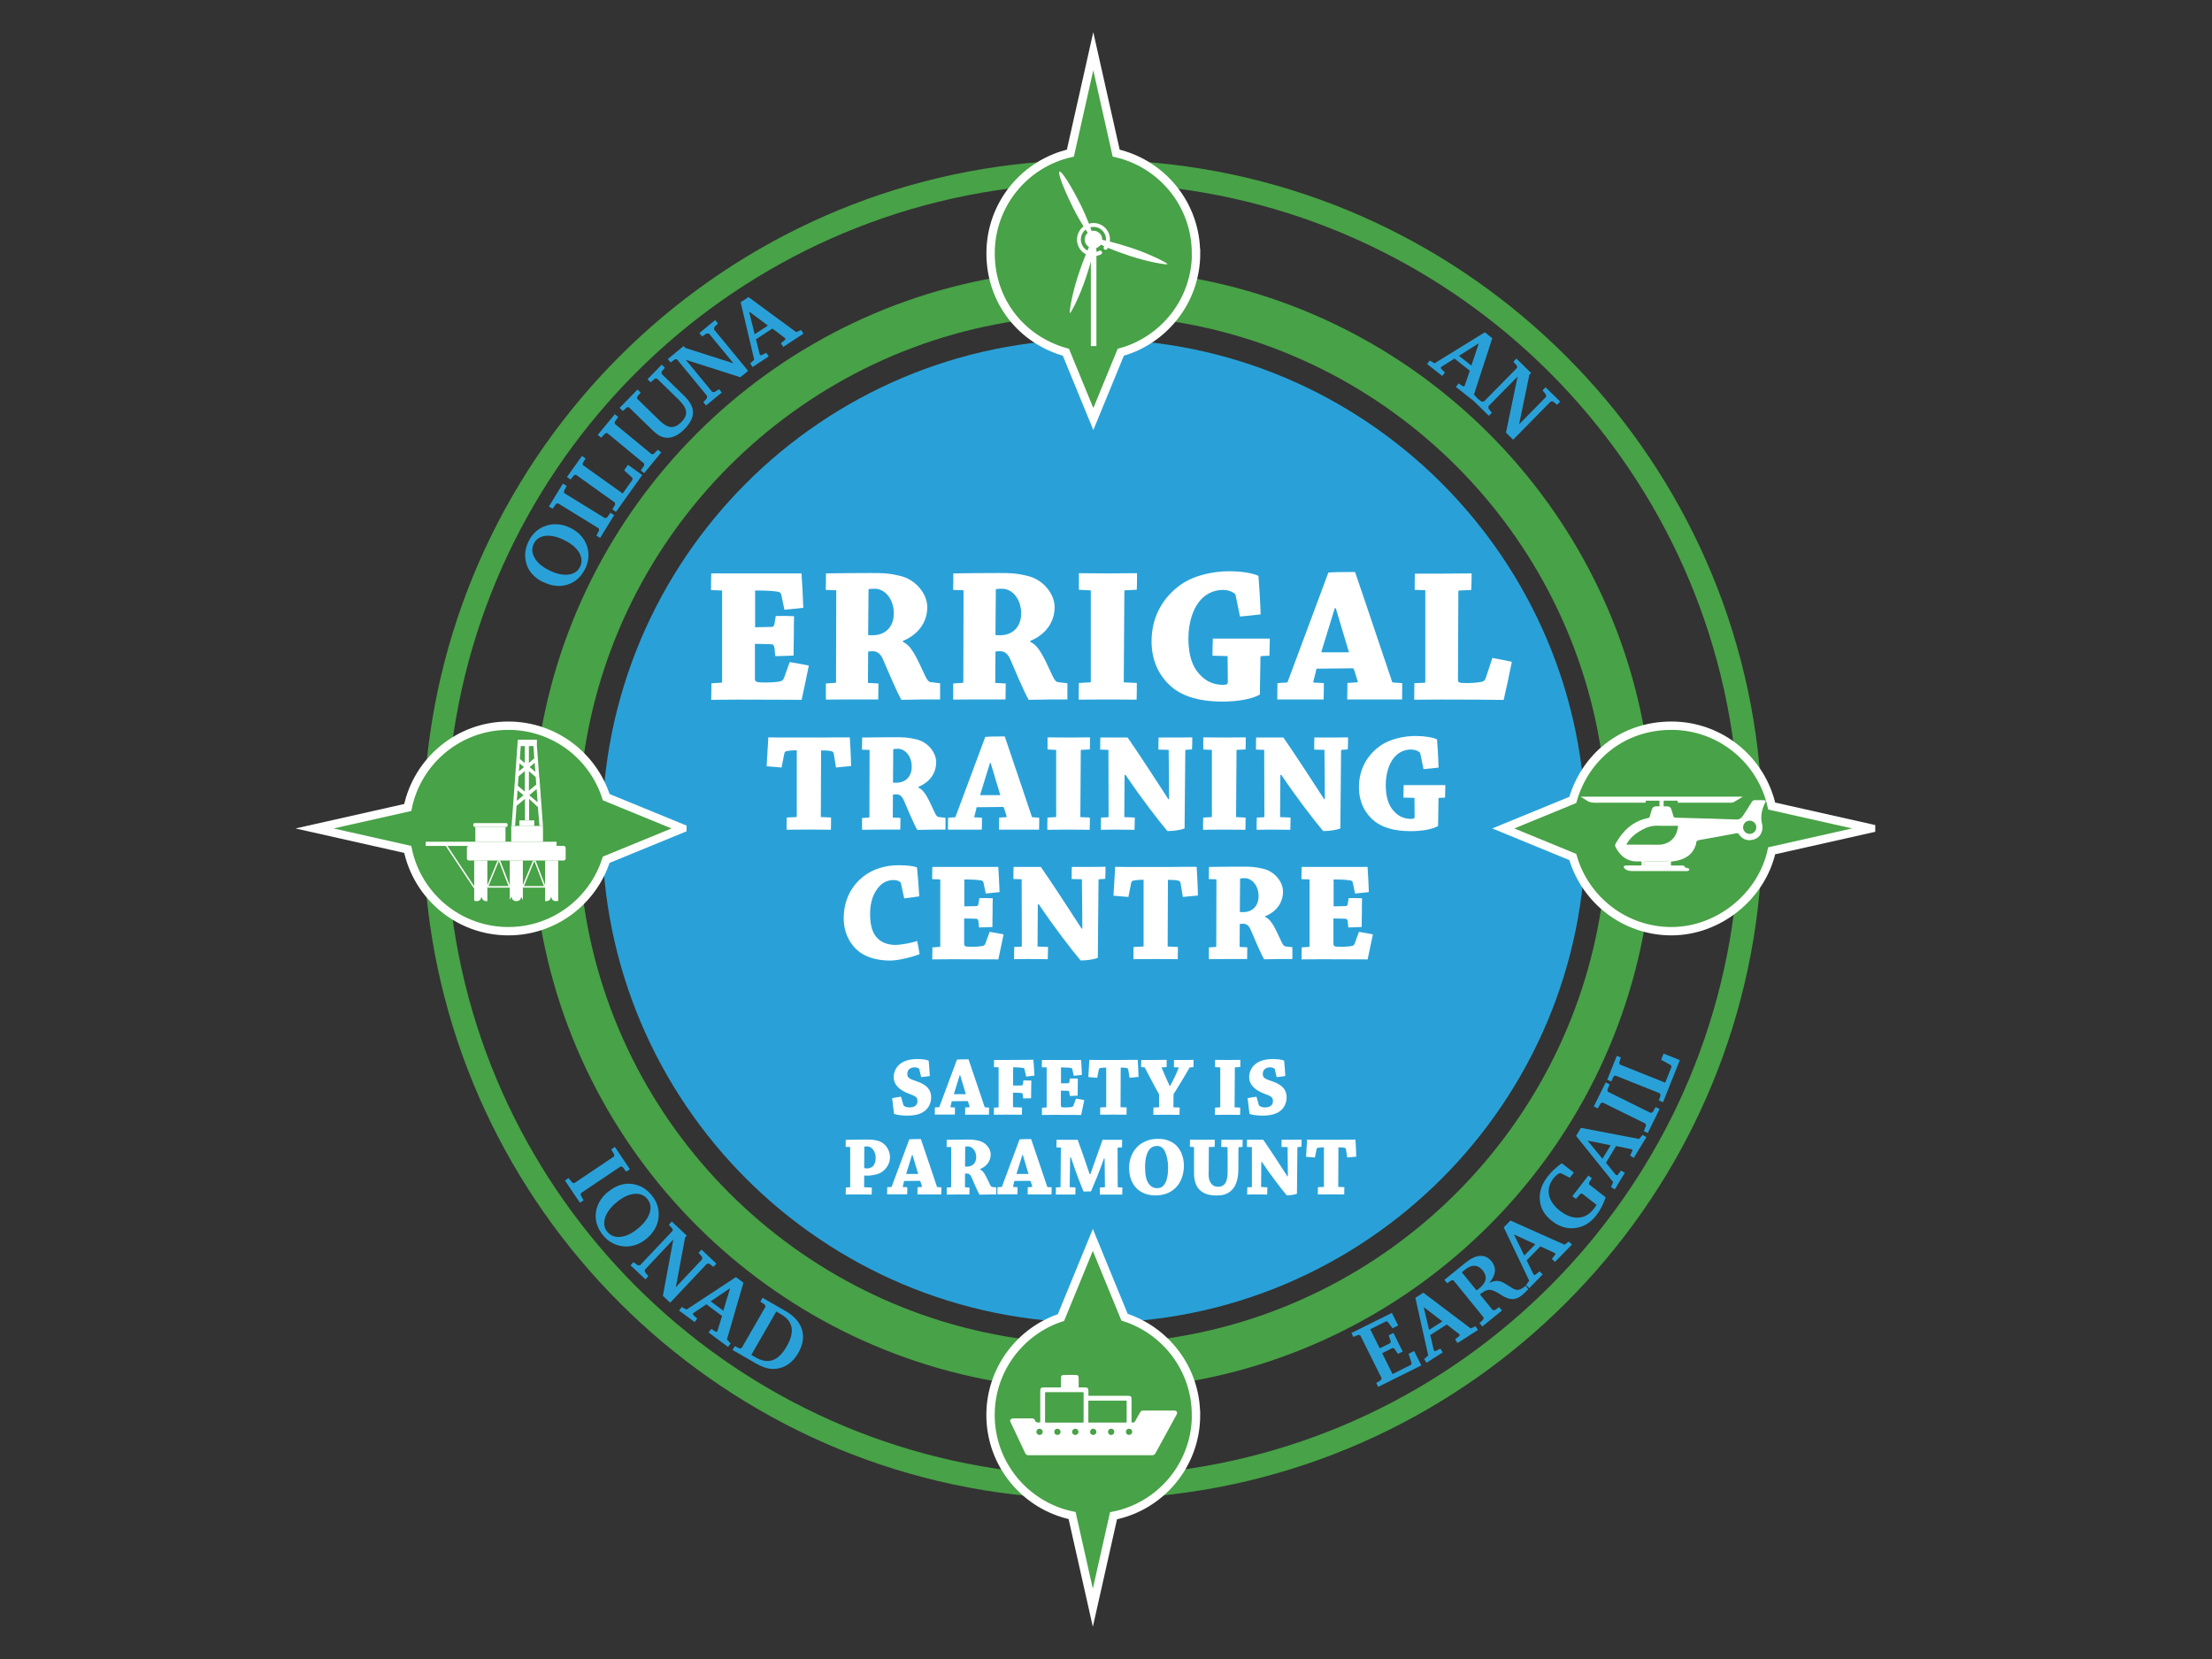 <?xml version="1.0" encoding="UTF-8"?>
<svg id="PLACE_LOGOS" data-name="PLACE LOGOS" xmlns="http://www.w3.org/2000/svg" xmlns:xlink="http://www.w3.org/1999/xlink" viewBox="0 0 400 300">
  <rect x="0" y="0" width="400" height="300" fill="#333333" stroke="none"/>
  <defs>
    <style>
      .cls-1 {
        fill: #29a1d8;
      }

      .cls-1, .cls-2, .cls-3, .cls-4 {
        stroke-width: 0px;
      }

      .cls-2, .cls-5, .cls-6 {
        fill: none;
      }

      .cls-5 {
        stroke-width: .23px;
      }

      .cls-5, .cls-6 {
        stroke: #fff;
        stroke-miterlimit: 10;
      }

      .cls-7 {
        clip-path: url(#clippath-1);
      }

      .cls-3 {
        fill: #fff;
      }

      .cls-8 {
        clip-path: url(#clippath);
      }

      .cls-6 {
        stroke-width: 1.51px;
      }

      .cls-4 {
        fill: #48a247;
      }
    </style>
    <clipPath id="clippath">
      <rect class="cls-2" x="50" y="4.26" width="300" height="291.49"/>
    </clipPath>
    <clipPath id="clippath-1">
      <rect class="cls-2" x="50" y="4.26" width="300" height="291.49"/>
    </clipPath>
  </defs>
  <g class="cls-8">
    <g class="cls-7">
      <path class="cls-1" d="M286.74,150.26c0,49.12-39.82,88.93-88.93,88.93s-88.93-39.82-88.93-88.93,39.82-88.93,88.93-88.93,88.93,39.82,88.93,88.93"/>
      <path class="cls-4" d="M211.63,52.61l-2.11,5.15c41.79,5.37,74.98,38.56,80.35,80.35l5.14-2.11,3.06.68c-5.97-45.24-41.89-81.16-87.13-87.13l.68,3.06Z"/>
      <path class="cls-4" d="M100.22,135.99l5.15,2.11c5.36-41.79,38.55-74.98,80.35-80.35l-2.11-5.15.69-3.06c-45.25,5.97-81.16,41.88-87.14,87.13l3.07-.68Z"/>
      <path class="cls-4" d="M295.01,164.01l-5.14-2.11c-5.37,41.8-38.55,74.98-80.35,80.34l2.11,5.15-.68,3.06c45.24-5.97,81.16-41.88,87.13-87.13l-3.06.69Z"/>
      <path class="cls-4" d="M183.6,247.39l2.11-5.15c-41.8-5.36-74.99-38.55-80.35-80.34l-5.15,2.11-3.07-.69c5.97,45.25,41.88,81.16,87.14,87.13l-.69-3.06Z"/>
      <path class="cls-1" d="M98.19,105.26c-.79-.4-1.44-.88-1.95-1.45-.51-.57-.87-1.21-1.07-1.94-.19-.67-.25-1.34-.18-2.01s.28-1.34.62-2.02c.31-.62.7-1.15,1.15-1.59.45-.44.98-.78,1.58-1.04.76-.32,1.55-.45,2.38-.41.83.05,1.65.27,2.47.68.77.39,1.41.87,1.92,1.45.51.58.87,1.25,1.09,1.99.19.64.26,1.3.19,1.97-.06.67-.25,1.31-.55,1.93-.75,1.5-1.82,2.46-3.23,2.9-1.4.44-2.87.27-4.42-.5M96.54,98.3c-.42.83-.38,1.68.12,2.56.5.88,1.37,1.63,2.63,2.26,1.28.64,2.43.9,3.45.79,1.02-.12,1.74-.58,2.14-1.39.41-.82.37-1.67-.13-2.55-.5-.88-1.38-1.63-2.63-2.26-1.29-.65-2.44-.92-3.46-.81-1.01.11-1.72.58-2.13,1.4"/>
      <polygon class="cls-1" points="108.52 97.28 107.85 96.86 108.34 95.9 108.26 95.54 100.9 91.01 100.56 91.12 99.93 92 99.26 91.59 101.79 87.45 102.47 87.86 101.97 88.83 102.03 89.17 109.4 93.7 109.75 93.61 110.39 92.73 111.06 93.14 108.52 97.28"/>
      <polygon class="cls-1" points="111.38 92.57 110.74 92.11 111.24 91.25 111.19 90.88 104.16 85.86 103.84 85.91 103.17 86.71 102.53 86.25 105.24 82.45 105.89 82.91 105.38 83.76 105.41 84.11 112.6 89.24 114.41 86.7 114.32 86.38 112.86 85.04 113.56 84.06 116.14 85.9 111.38 92.57"/>
      <polygon class="cls-1" points="116.48 85.57 115.87 85.06 116.49 84.18 116.47 83.81 109.8 78.3 109.45 78.37 108.7 79.15 108.09 78.64 111.18 74.9 111.79 75.4 111.16 76.29 111.17 76.64 117.84 82.14 118.2 82.1 118.96 81.32 119.57 81.82 116.48 85.57"/>
      <path class="cls-1" d="M112.03,73.78l3.25-3.34.57.55-.64.78v.32s4.07,3.96,4.07,3.96c.78.75,1.47,1.15,2.09,1.17.62.03,1.26-.29,1.91-.97.6-.62.86-1.24.78-1.86-.08-.62-.53-1.32-1.33-2.11l-3.91-3.81-.37-.02-.79.68-.57-.55,2.57-2.64.57.55-.62.78.04.35,4.03,3.92c1.08,1.05,1.62,2.05,1.64,3.01.01.96-.5,1.97-1.55,3.05-.55.56-1.11.98-1.69,1.24-.58.27-1.14.37-1.68.31-.42-.05-.83-.19-1.21-.41-.39-.23-.87-.62-1.45-1.19l-4.02-3.91h-.32s-.77.68-.77.68l-.57-.55Z"/>
      <polygon class="cls-1" points="127.67 73.33 127.18 72.73 127.83 72.02 127.87 71.6 122.42 64.98 122.1 64.95 121.26 65.54 120.76 64.93 123.63 62.57 123.9 62.91 132.63 65.7 128.22 60.34 127.8 60.29 126.97 60.84 126.47 60.23 129.32 57.88 129.83 58.49 129.15 59.18 129.13 59.59 135.28 67.07 133.88 68.22 124.01 65.06 128.78 70.86 129.17 70.92 130.03 70.38 130.52 70.98 127.67 73.33"/>
      <path class="cls-1" d="M133.93,54.66l1.42-.94,8.63,6.34.89-.39.43.66-3.66,2.4-.43-.66.8-.65v-.24s-2.34-1.77-2.34-1.77l-2.96,1.94.69,2.82.25.08.92-.46.44.66-2.92,1.92-.43-.66.73-.66-2.46-10.41ZM135.45,56.32l1.02,4.12,2.39-1.57-3.41-2.55Z"/>
      <path class="cls-1" d="M268.52,60.1l1.33,1.06-3.31,10.18.65.72-.49.62-3.43-2.72.49-.62.86.55.22-.09.95-2.76-2.77-2.2-2.46,1.54v.26s.73.73.73.73l-.49.62-2.74-2.17.49-.62.86.49,9.11-5.61ZM267.42,62.07l-3.59,2.27,2.24,1.77,1.35-4.04Z"/>
      <polygon class="cls-1" points="266.59 72.6 267.14 72.04 267.91 72.62 268.33 72.62 274.34 66.51 274.34 66.18 273.67 65.41 274.22 64.84 276.87 67.45 276.56 67.76 274.7 76.73 279.57 71.78 279.57 71.36 278.94 70.59 279.49 70.03 282.13 72.62 281.57 73.19 280.82 72.58 280.41 72.61 273.62 79.51 272.33 78.24 274.43 68.09 269.17 73.44 269.15 73.84 269.77 74.64 269.23 75.19 266.59 72.6"/>
      <path class="cls-4" d="M207.34,33.51c56.73,4.69,102.07,50.04,106.77,106.76l4.28.97c-4.29-59.8-52.21-107.72-112.01-112.01l.96,4.28Z"/>
      <path class="cls-4" d="M81.13,140.28c4.7-56.72,50.04-102.07,106.77-106.76l.96-4.28c-59.8,4.3-107.71,52.21-112.01,112.01l4.28-.97Z"/>
      <path class="cls-4" d="M314.11,159.72c-4.7,56.73-50.04,102.07-106.77,106.76l-.96,4.28c59.8-4.3,107.72-52.21,112.01-112.01l-4.28.96Z"/>
      <path class="cls-4" d="M187.9,266.48c-56.73-4.69-102.07-50.03-106.77-106.76l-4.28-.96c4.3,59.8,52.21,107.71,112.01,112.01l-.96-4.28Z"/>
      <path class="cls-3" d="M130.44,123.45c.07,0,.14-.07.14-.14v-16.53l-2-.07c0-.98,0-2.07.04-3.02h16.32c.14,2.04.25,4.15.32,6.22-1.02.11-2.25.25-3.41.35l-.56-2.67c-.07-.32-.21-.53-.7-.6-.49-.07-1.51-.21-3.69-.21h-.35v6.65c1.09-.03,2.07-.03,3.06-.07.21,0,.42-.25.46-.67l.21-1.3c1.13-.03,2.29,0,3.31.04-.04,1.13-.04,2.39-.04,3.66-.04,1.27-.04,2.53-.04,3.45-1.02.04-2.18.11-3.31.11l-.14-1.41c-.07-.53-.25-.74-.56-.74-.98-.03-1.97-.07-2.99-.07v6.22c0,.67.25.77,1.83.77,1.41,0,2.29-.11,2.78-.21.35-.11.53-.28.67-.67l1.02-2.81c1.2.18,2.39.42,3.45.63-.42,2.04-.84,4.11-1.3,6.19-1.79,0-6.65-.04-11.53-.04-1.62,0-3.38.04-4.82.04,0-.98.04-2.04.04-2.99l1.83-.11Z"/>
      <path class="cls-3" d="M149.32,106.68c.04-1.02.04-2,.04-2.99,2.43-.04,5.38-.07,8.12-.07,2.04,0,3.09,0,5.17.49,3.06.67,5.03,3.38,5.03,5.66,0,2.99-1.9,5.1-4.4,6.12v.18c1.58.74,2.43,2.74,3.97,6.05.39.84.67,1.2,1.06,1.23l1.69.21v2.92h-2.6c-.77,0-3.76.07-4.4.07-.91-1.58-2.6-5.63-3.31-7.28-.46-1.09-1.09-1.51-1.86-1.51-.46,0-.74.04-.84.07l-.04,5.66,1.9.11c0,.95-.04,1.93-.04,2.88h-5.03c-1.48,0-3.13.03-4.43.03v-2.92l1.76-.11s.07-.07.07-.14l.04-16.6-1.9-.07ZM156.99,114.83c.14.04.39.04.84.04,2.36,0,3.8-1.62,3.8-3.94,0-2.57-1.58-4.47-3.45-4.47-.56,0-.91.03-1.12.11l-.07,8.26Z"/>
      <path class="cls-3" d="M172.35,106.68c.04-1.02.04-2,.04-2.99,2.43-.04,5.38-.07,8.12-.07,2.04,0,3.09,0,5.17.49,3.06.67,5.03,3.38,5.03,5.66,0,2.99-1.9,5.1-4.4,6.12v.18c1.58.74,2.43,2.74,3.97,6.05.39.84.67,1.2,1.05,1.23l1.69.21v2.92h-2.6c-.77,0-3.76.07-4.4.07-.91-1.58-2.6-5.63-3.31-7.28-.46-1.09-1.09-1.51-1.86-1.51-.46,0-.74.04-.84.07l-.04,5.66,1.9.11c0,.95-.04,1.93-.04,2.88h-5.03c-1.48,0-3.13.03-4.43.03v-2.92l1.76-.11s.07-.07.07-.14l.04-16.6-1.9-.07ZM180.02,114.83c.14.04.39.04.84.04,2.36,0,3.8-1.62,3.8-3.94,0-2.57-1.58-4.47-3.45-4.47-.56,0-.91.03-1.13.11l-.07,8.26Z"/>
      <path class="cls-3" d="M195.1,106.64v-2.99c1.48,0,3.69.04,5.31.04,1.76,0,3.76-.04,5.2-.04,0,.95,0,2.04-.04,2.99l-2.18.11c-.07,0-.07.07-.07.18l-.11,16.46,2.36.11c0,.98,0,2.04-.03,3.02-1.44,0-3.52-.03-5.31-.03-1.58,0-3.59.03-5.17.03,0-.98,0-2.04.04-3.02l2.04-.11c.07,0,.11-.07.11-.14v-16.49l-2.15-.11Z"/>
      <path class="cls-3" d="M223.48,107.77c-.04-.18-.07-.32-.21-.42-.42-.35-1.16-.67-2.11-.67-1.12,0-2.46.32-3.66,1.41-1.58,1.44-2.6,4.18-2.6,7.35,0,2.99.7,5.06,1.93,6.4,1.37,1.58,2.92,2,4.36,2,.63,0,.81-.14.84-.42l-.04-4.78-2.74-.07c0-.95.04-2.14.07-3.09h10.3c0,.95-.04,2.11-.07,3.09l-1.44.07c-.11.03-.18.07-.18.14l-.11,6.82c-1.2.7-3.62,1.27-6.82,1.27-3.97,0-6.86-.88-8.86-2.43-2.32-1.86-3.9-4.68-3.9-8.44,0-5.03,2.53-8.3,5.27-10.27,2.5-1.76,5.98-2.43,8.79-2.43,2.25,0,4.29.35,5.27.84.18,2.29.32,4.61.39,6.96-1.16.14-2.5.28-3.73.39l-.77-3.73Z"/>
      <path class="cls-3" d="M232.65,123.45c.11,0,.18-.07.21-.18,2.15-5.7,5.2-13.99,7.35-19.73.63-.07,2.22-.11,4.82-.11,2.04,5.91,4.82,14.31,6.75,19.97l1.79.14c0,.95-.03,1.97-.03,2.95h-9.92c0-1.02.04-2,.04-2.99l1.72-.11c.11,0,.18-.07.14-.18-.18-.53-.49-1.65-.7-2.18-.04-.14-.14-.18-.25-.18l-6.51.07c-.14.77-.46,1.76-.6,2.5l1.93.11c0,.95,0,1.97-.04,2.95h-8.37c0-1.02,0-2,.03-2.95l1.62-.11ZM241.37,109.98c-.81,2.6-1.65,5.38-2.39,7.77-.04.14,0,.21.07.21h4.89c-.7-2.32-1.55-5.2-2.39-7.98h-.18Z"/>
      <path class="cls-3" d="M255.82,106.68c0-.95,0-2.04.04-2.95h4.99c1.58,0,3.55-.04,5.27-.04,0,.95-.04,2.04-.07,2.99l-2.22.11s-.11.04-.11.14l-.07,15.82c0,.67,0,.77,1.58.77,1.41,0,2.32-.14,2.81-.25.28-.07.49-.28.63-.67l1.2-3.62c1.2.21,2.43.46,3.52.7-.46,2.29-.95,4.61-1.48,6.89-1.72-.04-6.47-.07-11.32-.07-1.62,0-3.41.03-4.85.03,0-.98,0-2.04.03-2.99l1.79-.07c.11,0,.18-.07.18-.18v-16.56l-1.93-.07Z"/>
      <path class="cls-3" d="M144,147.75c.05,0,.08-.05.08-.1v-11.97c-.98,0-1.41.08-1.77.13-.36.05-.44.26-.49.49l-.49,2.49c-.87-.08-1.88-.15-2.7-.23.1-1.75.21-3.49.31-5.22.54,0,1.54.03,2.44.03h5.04c.8,0,4.11,0,4.81-.03h2.44c.1,1.7.21,3.44.23,5.19-.82.08-1.82.15-2.72.26l-.41-2.47c-.05-.28-.15-.44-.49-.49-.33-.08-.64-.13-1.8-.13l-.05,12.05,1.85.08c0,.72,0,1.49-.03,2.21-1.08,0-2.65-.03-3.98-.03-1.23,0-2.75.03-4.03.03,0-.75,0-1.46.03-2.21l1.75-.08Z"/>
      <path class="cls-3" d="M155.87,135.55c.03-.75.03-1.46.03-2.18,1.77-.03,3.93-.05,5.94-.05,1.49,0,2.26,0,3.78.36,2.24.49,3.67,2.47,3.67,4.14,0,2.18-1.39,3.73-3.21,4.47v.13c1.16.54,1.77,2,2.9,4.42.28.62.49.87.77.9l1.23.15v2.13h-1.9c-.57,0-2.75.05-3.21.05-.67-1.16-1.9-4.11-2.42-5.32-.33-.8-.8-1.11-1.36-1.11-.33,0-.54.03-.62.05l-.03,4.14,1.39.08c0,.69-.03,1.41-.03,2.11h-3.67c-1.08,0-2.29.03-3.24.03v-2.13l1.28-.08s.05-.05.05-.1l.03-12.13-1.39-.05ZM161.47,141.51c.1.03.28.03.62.03,1.72,0,2.78-1.18,2.78-2.88,0-1.88-1.16-3.26-2.52-3.26-.41,0-.67.03-.82.08l-.05,6.04Z"/>
      <path class="cls-3" d="M172.65,147.8c.08,0,.13-.05.15-.13,1.57-4.16,3.8-10.23,5.37-14.42.46-.05,1.62-.08,3.52-.08,1.49,4.32,3.52,10.46,4.93,14.6l1.31.1c0,.69-.03,1.44-.03,2.16h-7.25c0-.75.03-1.46.03-2.18l1.26-.08c.08,0,.13-.05.1-.13-.13-.39-.36-1.21-.51-1.59-.03-.1-.1-.13-.18-.13l-4.75.05c-.1.57-.33,1.28-.44,1.82l1.41.08c0,.69,0,1.44-.03,2.16h-6.12c0-.75,0-1.46.03-2.16l1.18-.08ZM179.02,137.96c-.59,1.9-1.21,3.93-1.75,5.68-.03.1,0,.15.05.15h3.57c-.51-1.7-1.13-3.8-1.75-5.83h-.13Z"/>
      <path class="cls-3" d="M189.43,135.52v-2.18c1.08,0,2.7.03,3.88.03,1.28,0,2.75-.03,3.8-.03,0,.69,0,1.49-.03,2.18l-1.59.08c-.05,0-.05.05-.05.13l-.08,12.03,1.72.08c0,.72,0,1.49-.03,2.21-1.05,0-2.57-.03-3.88-.03-1.16,0-2.62.03-3.78.03,0-.72,0-1.49.03-2.21l1.49-.08c.05,0,.08-.05.08-.1v-12.05l-1.57-.08Z"/>
      <path class="cls-3" d="M200.37,147.78c.08-.03.1-.05.1-.1l-.03-12.08-1.49-.05c0-.72,0-1.49.03-2.18h4.93c1.95,2.8,5.16,7.73,7.37,11.15h.13c-.03-2.96-.03-5.96-.08-8.92l-1.85-.05c0-.69,0-1.52.03-2.18h3.34c.9,0,1.98-.03,2.75-.03,0,.69,0,1.46-.05,2.18l-1.13.08c-.05,0-.08.03-.08.13l-.13,14.06c-.51.26-1.82.49-3.11.49-1.7-2.03-4.6-5.76-7.56-10.15h-.18c-.03,2.62-.03,5.09-.05,7.63l1.9.08c0,.69-.03,1.49-.05,2.21-1.08,0-2.44-.03-3.67-.03-.82,0-1.7.03-2.42.03,0-.72,0-1.49.03-2.21l1.26-.05Z"/>
      <path class="cls-3" d="M217.59,135.52v-2.18c1.08,0,2.7.03,3.88.03,1.28,0,2.75-.03,3.8-.03,0,.69,0,1.49-.03,2.18l-1.59.08c-.05,0-.05.05-.05.13l-.08,12.03,1.72.08c0,.72,0,1.49-.03,2.21-1.05,0-2.57-.03-3.88-.03-1.16,0-2.62.03-3.78.03,0-.72,0-1.49.03-2.21l1.49-.08c.05,0,.08-.05.08-.1v-12.05l-1.57-.08Z"/>
      <path class="cls-3" d="M228.54,147.78c.08-.03.1-.05.1-.1l-.03-12.08-1.49-.05c0-.72,0-1.49.03-2.18h4.93c1.95,2.8,5.16,7.73,7.37,11.15h.13c-.03-2.96-.03-5.96-.08-8.92l-1.85-.05c0-.69,0-1.52.03-2.18h3.34c.9,0,1.98-.03,2.75-.03,0,.69,0,1.46-.05,2.18l-1.13.08c-.05,0-.08.03-.08.13l-.13,14.06c-.51.26-1.82.49-3.11.49-1.7-2.03-4.6-5.76-7.56-10.15h-.18c-.03,2.62-.03,5.09-.05,7.63l1.9.08c0,.69-.03,1.49-.05,2.21-1.08,0-2.44-.03-3.67-.03-.82,0-1.7.03-2.42.03,0-.72,0-1.49.03-2.21l1.26-.05Z"/>
      <path class="cls-3" d="M256.85,136.34c-.03-.13-.05-.23-.15-.31-.31-.26-.85-.49-1.54-.49-.82,0-1.8.23-2.67,1.03-1.16,1.05-1.9,3.06-1.9,5.37,0,2.18.51,3.7,1.41,4.68,1,1.16,2.13,1.46,3.19,1.46.46,0,.59-.1.62-.31l-.03-3.49-2-.05c0-.69.03-1.57.05-2.26h7.53c0,.69-.03,1.54-.05,2.26l-1.05.05c-.08.03-.13.05-.13.1l-.08,4.99c-.87.51-2.65.93-4.98.93-2.9,0-5.01-.64-6.48-1.77-1.7-1.36-2.85-3.42-2.85-6.17,0-3.67,1.85-6.06,3.85-7.5,1.82-1.28,4.37-1.77,6.42-1.77,1.64,0,3.14.26,3.85.62.13,1.67.23,3.37.28,5.09-.85.1-1.82.21-2.72.28l-.57-2.72Z"/>
      <path class="cls-3" d="M156.13,158.49c1.72-1.36,4.03-2.03,6.3-2.03,1.59,0,2.78.15,3.39.39.18,1.75.31,3.49.41,5.24-.87.13-1.8.26-2.72.36l-.59-2.7c-.03-.1-.08-.23-.18-.28-.26-.21-.67-.33-1.18-.33-.82,0-1.75.31-2.47,1.05-1.13,1.18-1.75,2.88-1.75,5.06s.46,3.65,1.49,4.57c.77.72,1.98,1.05,3.01,1.05,1.16,0,3.16-.39,4.01-.72.18.77.33,1.7.44,2.39-1.64.64-4.01,1.16-5.32,1.16-2,0-4.01-.44-5.5-1.52-1.62-1.18-2.9-3.37-2.9-6.09,0-3.65,1.64-6.09,3.57-7.61"/>
      <path class="cls-3" d="M169.93,171.21c.05,0,.1-.05.1-.1v-12.08l-1.46-.05c0-.72,0-1.52.03-2.21h11.92c.1,1.49.18,3.03.23,4.55-.75.08-1.64.18-2.49.26l-.41-1.95c-.05-.23-.15-.39-.51-.44-.36-.05-1.11-.15-2.7-.15h-.26v4.86c.8-.03,1.52-.03,2.24-.05.15,0,.31-.18.33-.49l.15-.95c.82-.03,1.67,0,2.42.03-.03.82-.03,1.75-.03,2.67-.03.93-.03,1.85-.03,2.52-.75.03-1.59.08-2.42.08l-.1-1.03c-.05-.39-.18-.54-.41-.54-.72-.03-1.44-.05-2.18-.05v4.55c0,.49.18.57,1.34.57,1.03,0,1.67-.08,2.03-.15.26-.08.39-.21.49-.49l.75-2.06c.87.13,1.75.31,2.52.46-.31,1.49-.62,3.01-.95,4.52-1.31,0-4.86-.03-8.43-.03-1.18,0-2.47.03-3.52.03,0-.72.03-1.49.03-2.18l1.34-.08Z"/>
      <path class="cls-3" d="M184.68,171.18c.08-.03.1-.05.1-.1l-.03-12.08-1.49-.05c0-.72,0-1.49.03-2.18h4.93c1.95,2.8,5.16,7.73,7.37,11.15h.13c-.03-2.96-.03-5.96-.08-8.92l-1.85-.05c0-.69,0-1.52.03-2.18h3.34c.9,0,1.98-.03,2.75-.03,0,.69,0,1.46-.05,2.18l-1.13.08c-.05,0-.08.03-.08.13l-.13,14.06c-.51.26-1.82.49-3.11.49-1.7-2.03-4.6-5.76-7.56-10.15h-.18c-.03,2.62-.03,5.09-.05,7.63l1.9.08c0,.69-.03,1.49-.05,2.21-1.08,0-2.44-.03-3.67-.03-.82,0-1.7.03-2.42.03,0-.72,0-1.49.03-2.21l1.26-.05Z"/>
      <path class="cls-3" d="M206.72,171.16c.05,0,.08-.05.08-.1v-11.97c-.98,0-1.41.08-1.77.13-.36.05-.44.26-.49.49l-.49,2.49c-.87-.08-1.88-.15-2.7-.23.1-1.75.21-3.49.31-5.22.54,0,1.54.03,2.44.03h5.04c.8,0,4.11,0,4.81-.03h2.44c.1,1.7.21,3.44.23,5.19-.82.08-1.82.15-2.72.26l-.41-2.47c-.05-.28-.15-.44-.49-.49-.33-.08-.64-.13-1.8-.13l-.05,12.05,1.85.08c0,.72,0,1.49-.03,2.21-1.08,0-2.65-.03-3.98-.03-1.23,0-2.75.03-4.03.03,0-.75,0-1.46.03-2.21l1.75-.08Z"/>
      <path class="cls-3" d="M218.59,158.95c.03-.75.03-1.46.03-2.18,1.77-.03,3.93-.05,5.94-.05,1.49,0,2.26,0,3.78.36,2.24.49,3.67,2.47,3.67,4.14,0,2.18-1.39,3.73-3.21,4.47v.13c1.16.54,1.77,2,2.9,4.42.28.62.49.87.77.9l1.23.15v2.13h-1.9c-.57,0-2.75.05-3.21.05-.67-1.16-1.9-4.11-2.42-5.32-.33-.8-.8-1.11-1.36-1.11-.33,0-.54.03-.62.05l-.03,4.14,1.39.08c0,.69-.03,1.41-.03,2.11h-3.67c-1.08,0-2.29.03-3.24.03v-2.13l1.28-.08s.05-.05.05-.1l.03-12.13-1.39-.05ZM224.19,164.91c.1.03.28.03.62.03,1.72,0,2.78-1.18,2.78-2.88,0-1.88-1.16-3.26-2.52-3.26-.41,0-.67.03-.82.08l-.05,6.04Z"/>
      <path class="cls-3" d="M236.71,171.21c.05,0,.1-.05.1-.1v-12.08l-1.46-.05c0-.72,0-1.52.03-2.21h11.92c.1,1.49.18,3.03.23,4.55-.74.08-1.64.18-2.49.26l-.41-1.95c-.05-.23-.15-.39-.51-.44-.36-.05-1.11-.15-2.7-.15h-.26v4.86c.8-.03,1.52-.03,2.24-.05.15,0,.31-.18.33-.49l.15-.95c.82-.03,1.67,0,2.42.03-.03.82-.03,1.75-.03,2.67-.03.93-.03,1.85-.03,2.52-.75.03-1.59.08-2.42.08l-.1-1.03c-.05-.39-.18-.54-.41-.54-.72-.03-1.44-.05-2.18-.05v4.55c0,.49.18.57,1.34.57,1.03,0,1.67-.08,2.03-.15.26-.08.39-.21.49-.49l.75-2.06c.87.13,1.75.31,2.52.46-.31,1.49-.62,3.01-.95,4.52-1.31,0-4.86-.03-8.43-.03-1.18,0-2.47.03-3.52.03,0-.72.03-1.49.03-2.18l1.34-.08Z"/>
      <path class="cls-3" d="M163.37,199.83s.05.12.09.14c.26.2.63.29,1.01.29s.81-.09,1.07-.31c.23-.18.37-.46.37-.82,0-.76-.38-.92-1.57-1.36-1.54-.58-2.73-1.51-2.73-3.01,0-.95.44-1.74,1.04-2.27.67-.61,1.79-.98,3.25-.98.87,0,1.68.12,2.03.29.09.92.17,1.86.21,2.78-.46.08-1.02.14-1.56.2l-.34-1.42c-.02-.06-.03-.09-.06-.12-.18-.14-.47-.23-.78-.23-.37,0-.67.08-.92.28-.2.15-.41.44-.41.87,0,.76.34.92,1.76,1.4,1.68.58,2.55,1.43,2.55,2.87,0,.96-.4,1.86-1.13,2.44-.73.58-1.74.87-3.24.87-.64,0-1.71-.08-2.34-.31-.12-.96-.23-1.91-.34-2.84.49-.11,1.08-.21,1.6-.27l.43,1.51Z"/>
      <path class="cls-3" d="M169.77,200.26s.08-.03.09-.08c.93-2.47,2.26-6.08,3.19-8.57.27-.03.96-.05,2.09-.05.89,2.57,2.09,6.21,2.93,8.67l.78.06c0,.41-.02.85-.02,1.28h-4.31c0-.44.02-.87.02-1.3l.75-.05s.08-.03.06-.08c-.08-.23-.21-.72-.31-.95-.02-.06-.06-.08-.11-.08l-2.82.03c-.06.34-.2.76-.26,1.08l.84.05c0,.41,0,.85-.02,1.28h-3.63c0-.44,0-.87.02-1.28l.7-.05ZM173.55,194.41c-.35,1.13-.72,2.34-1.04,3.37-.02.06,0,.09.03.09h2.12c-.31-1.01-.67-2.26-1.04-3.47h-.08Z"/>
      <path class="cls-3" d="M179.74,192.98c0-.43,0-.89.02-1.3h2.02c.46,0,3.24-.02,3.57-.02.63,0,1.16-.02,1.51-.02.08.95.15,1.89.2,2.86-.44.06-.98.12-1.5.18l-.29-1.31c-.03-.14-.09-.23-.31-.26-.21-.03-.72-.11-1.63-.11-.05,0-.09,0-.12.02l-.02,3.28c.5,0,.96,0,1.44-.01.27,0,.32-.09.35-.29l.09-.63c.49,0,.96.02,1.43.03-.02.52-.03,1.08-.03,1.63s-.02,1.11-.02,1.57c-.46.01-.93.03-1.42.03l-.08-.7c-.02-.21-.11-.29-.35-.29-.47-.03-.93-.05-1.42-.05v2.63s1.63.05,1.63.05c0,.43,0,.89-.02,1.31-.84,0-1.98-.02-2.95-.02-.72,0-1.48.02-2.11.02,0-.41,0-.89.01-1.28l.78-.05s.06-.03.06-.06v-7.19l-.87-.03Z"/>
      <path class="cls-3" d="M189.21,200.26s.06-.03.06-.06v-7.18l-.87-.03c0-.43,0-.9.02-1.31h7.08c.06.89.11,1.8.14,2.7-.44.05-.98.11-1.48.15l-.24-1.16c-.03-.14-.09-.23-.31-.26-.21-.03-.66-.09-1.6-.09h-.15v2.89c.47-.02.9-.02,1.33-.03.09,0,.18-.11.2-.29l.09-.56c.49-.02.99,0,1.43.01-.02.49-.02,1.04-.02,1.59-.02.55-.02,1.1-.02,1.5-.44.02-.95.05-1.43.05l-.06-.61c-.03-.23-.11-.32-.24-.32-.43-.01-.86-.03-1.3-.03v2.7c0,.29.11.34.79.34.61,0,.99-.05,1.21-.09.15-.05.23-.12.29-.29l.44-1.22c.52.08,1.04.18,1.5.27-.18.89-.37,1.79-.56,2.69-.78,0-2.89-.02-5.01-.02-.7,0-1.47.02-2.09.02,0-.43.02-.89.02-1.3l.79-.05Z"/>
      <path class="cls-3" d="M199.99,200.23s.05-.03.05-.06v-7.12c-.58,0-.84.05-1.05.08-.21.03-.26.15-.29.29l-.29,1.48c-.52-.05-1.11-.09-1.6-.14.06-1.04.12-2.08.18-3.1.32,0,.92.02,1.45.02h2.99c.47,0,2.44,0,2.86-.02h1.45c.06,1.01.12,2.05.14,3.08-.49.05-1.08.09-1.62.15l-.24-1.47c-.03-.17-.09-.26-.29-.29-.2-.05-.38-.08-1.07-.08l-.03,7.16,1.1.05c0,.43,0,.89-.02,1.31-.64,0-1.57-.01-2.37-.01-.73,0-1.63.01-2.4.01,0-.44,0-.87.02-1.31l1.04-.05Z"/>
      <path class="cls-3" d="M209.54,200.23s.06-.03.06-.08v-2.27c-.67-1.13-1.89-3.51-2.56-4.79,0-.03-.05-.08-.08-.08l-.61-.05c0-.43,0-.89.02-1.28h1.92c.9,0,1.94-.02,2.69-.02,0,.41,0,.89-.02,1.3l-.92.06c.46,1.11,1.01,2.37,1.47,3.36h.08c.57-1.04,1.08-2.11,1.56-3.28.02-.05-.01-.08-.05-.08l-.82-.03c0-.43,0-.89.02-1.31h2.17c.49,0,.98-.02,1.36-.02,0,.41,0,.89-.02,1.31l-.67.05c-.7,1.21-2.05,3.48-2.93,4.84l-.02,2.37,1.13.05c0,.43-.02.89-.03,1.31-.66,0-1.57-.01-2.38-.01-.72,0-1.6.01-2.35.01,0-.43.02-.89.03-1.31l.96-.05Z"/>
      <path class="cls-3" d="M219.73,192.96v-1.3c.64,0,1.6.02,2.31.02.76,0,1.63-.02,2.26-.02,0,.41,0,.89-.02,1.3l-.95.05s-.03.03-.03.08l-.05,7.15,1.02.05c0,.43,0,.89-.02,1.31-.63,0-1.53-.01-2.31-.01-.69,0-1.56.01-2.24.01,0-.43,0-.89.02-1.31l.89-.05s.05-.03.05-.06v-7.16l-.93-.05Z"/>
      <path class="cls-3" d="M227.65,199.83s.05.12.09.14c.26.2.63.29,1.01.29s.81-.09,1.07-.31c.23-.18.37-.46.37-.82,0-.76-.38-.92-1.57-1.36-1.54-.58-2.73-1.51-2.73-3.01,0-.95.44-1.74,1.04-2.27.67-.61,1.79-.98,3.25-.98.87,0,1.68.12,2.03.29.09.92.17,1.86.21,2.78-.46.08-1.02.14-1.56.2l-.34-1.42c-.02-.06-.03-.09-.06-.12-.18-.14-.47-.23-.78-.23-.37,0-.67.08-.92.28-.2.15-.41.44-.41.87,0,.76.34.92,1.76,1.4,1.68.58,2.55,1.43,2.55,2.87,0,.96-.4,1.86-1.13,2.44-.73.58-1.74.87-3.24.87-.64,0-1.71-.08-2.34-.31-.12-.96-.23-1.91-.34-2.84.49-.11,1.08-.21,1.6-.27l.43,1.51Z"/>
      <path class="cls-3" d="M152.92,207.4c0-.41,0-.89.02-1.28,1.1-.03,2.44-.05,3.71-.05.69,0,1.39,0,2.24.26,1.24.4,2.05,1.65,2.05,2.95,0,1.21-.78,2.32-1.8,2.84-.7.35-1.77.47-2.14.47-.2,0-.61,0-.72-.02l-.02,2.12,1.39.05c0,.4,0,.85-.02,1.27-.76,0-1.82-.02-2.75-.02-.66,0-1.36.02-1.95.02,0-.41.02-.87.03-1.27l.72-.05s.06-.03.06-.06v-7.21l-.82-.03ZM156.28,211.14c0,.15.27.15.53.15.38,0,.76-.14,1.04-.4.32-.32.5-.87.5-1.54,0-1.13-.69-2.05-1.56-2.05-.23,0-.43.02-.49.05l-.03,3.79Z"/>
      <path class="cls-3" d="M161.15,214.68s.08-.03.09-.08c.93-2.47,2.26-6.08,3.19-8.57.27-.03.96-.05,2.09-.05.89,2.57,2.09,6.21,2.93,8.67l.78.06c0,.41-.02.85-.02,1.28h-4.31c0-.44.02-.87.02-1.3l.75-.05s.08-.03.06-.08c-.08-.23-.21-.72-.31-.95-.02-.06-.06-.08-.11-.08l-2.82.03c-.06.34-.2.76-.26,1.08l.84.05c0,.41,0,.85-.02,1.28h-3.63c0-.44,0-.87.02-1.28l.7-.05ZM164.93,208.83c-.35,1.13-.72,2.34-1.04,3.37-.02.06,0,.09.03.09h2.12c-.31-1.01-.67-2.26-1.04-3.47h-.08Z"/>
      <path class="cls-3" d="M171.18,207.4c.02-.44.02-.87.02-1.3,1.05-.01,2.34-.03,3.53-.03.89,0,1.34,0,2.24.21,1.33.29,2.18,1.47,2.18,2.46,0,1.3-.82,2.21-1.91,2.66v.08c.69.32,1.05,1.19,1.73,2.63.17.37.29.52.46.53l.73.09v1.27h-1.13c-.34,0-1.63.03-1.91.03-.4-.69-1.13-2.44-1.44-3.16-.2-.47-.47-.66-.81-.66-.2,0-.32.02-.37.03v2.46s.81.05.81.05c0,.41-.01.84-.01,1.25h-2.18c-.64,0-1.36.02-1.92.02v-1.27l.76-.05s.03-.03.03-.06l.02-7.21-.82-.03ZM174.51,210.94c.06.02.17.02.37.02,1.02,0,1.65-.7,1.65-1.71,0-1.11-.69-1.94-1.5-1.94-.24,0-.4.02-.49.05l-.03,3.59Z"/>
      <path class="cls-3" d="M181.09,214.68s.08-.03.09-.08c.93-2.47,2.26-6.08,3.19-8.57.27-.03.96-.05,2.09-.05.89,2.57,2.09,6.21,2.93,8.67l.78.06c0,.41-.02.85-.02,1.28h-4.31c0-.44.02-.87.02-1.3l.75-.05s.08-.03.06-.08c-.08-.23-.21-.72-.31-.95-.02-.06-.06-.08-.11-.08l-2.82.03c-.06.34-.2.76-.26,1.08l.84.05c0,.41,0,.85-.02,1.28h-3.63c0-.44,0-.87.02-1.28l.7-.05ZM184.88,208.83c-.35,1.13-.72,2.34-1.04,3.37-.02.06,0,.09.03.09h2.12c-.31-1.01-.67-2.26-1.04-3.47h-.08Z"/>
      <path class="cls-3" d="M191.03,207.48c0-.43.01-.95.03-1.37h3.82c.46,1.22,1.48,4.18,2.17,6.23h.12c.73-2.05,1.59-4.49,2.21-6.23h3.54c0,.43-.01.93-.03,1.37l-.75.05s-.05.03-.05.08c0,2.17.02,4.79.03,7.08l.84.05c0,.4,0,.87-.02,1.28h-4.06c0-.41,0-.89.01-1.28l.87-.05s.05-.03.05-.06c-.02-1.6-.03-3.3-.06-5.13h-.12c-.93,2.66-1.73,4.5-2.35,5.94-.21.02-.86.03-1.33.03-.7-1.66-1.39-3.45-2.29-6.17h-.14c-.03,1.88-.06,3.62-.09,5.37l1.05.06c0,.4,0,.87-.02,1.28h-3.53c0-.41,0-.89.01-1.28l.78-.05s.06-.03.06-.06c.02-2.18.05-4.95.06-7.1l-.84-.05Z"/>
      <path class="cls-3" d="M205.55,214.91c-.92-.95-1.37-2.15-1.37-3.77,0-2.02,1.01-3.62,2.26-4.38.95-.6,1.89-.82,3.07-.82.98,0,1.86.24,2.64.75,1.18.73,1.94,2.34,1.94,4.12,0,1.48-.52,3.07-1.57,4.05-.95.89-2.15,1.31-3.65,1.31-1.34,0-2.56-.5-3.31-1.25M210.51,214.25c.52-.7.72-1.82.72-3.1s-.26-2.34-.63-3.04c-.29-.6-.79-.89-1.36-.89-.63,0-1.05.23-1.4.64-.44.56-.78,1.65-.78,3.1,0,1.56.21,2.55.76,3.21.41.5.9.69,1.39.69s.89-.09,1.3-.61"/>
      <path class="cls-3" d="M218.55,212.03c-.02,1.16.2,1.68.55,2.09.29.34.69.49,1.22.49.56,0,.9-.23,1.16-.53.35-.4.52-1.24.52-2.24,0-1.25,0-3.1-.03-4.35,0-.03-.03-.05-.06-.06l-1.07-.03c0-.43.02-.89.02-1.3.56,0,1.36.01,2.03.01s1.27-.01,1.82-.01c0,.41-.02.87-.02,1.3l-.73.05-.03,4.15c-.02,1.83-.56,2.98-1.13,3.54-.58.6-1.34,1.04-2.76,1.04-1.33,0-2.29-.26-3.04-.95-.87-.79-1.08-2.02-1.08-3.15v-4.57c0-.06-.02-.09-.08-.09l-.67-.05c0-.41,0-.87.02-1.28.58,0,1.44.01,2.11.01.79,0,1.66-.01,2.37-.01,0,.41,0,.89-.03,1.3l-1.04.03-.03,4.61Z"/>
      <path class="cls-3" d="M226.32,214.67s.06-.03.06-.06v-7.18s-.9-.03-.9-.03c0-.43,0-.89.02-1.3h2.93c1.16,1.66,3.07,4.6,4.38,6.63h.08c-.02-1.76-.02-3.54-.05-5.3l-1.1-.03c0-.41,0-.9.01-1.3h1.98c.53,0,1.18-.02,1.63-.02,0,.41,0,.87-.03,1.3l-.67.05s-.05.02-.05.08l-.08,8.35c-.31.15-1.08.29-1.85.29-1.01-1.21-2.73-3.42-4.49-6.03h-.11c-.02,1.56-.02,3.02-.03,4.53l1.13.05c0,.41-.02.89-.03,1.31-.64,0-1.45-.02-2.18-.02-.49,0-1.01.02-1.44.02,0-.43,0-.89.02-1.31l.75-.03Z"/>
      <path class="cls-3" d="M239.36,214.65s.05-.03.05-.06v-7.12c-.58,0-.84.05-1.05.08-.21.03-.26.15-.29.29l-.29,1.48c-.52-.05-1.11-.09-1.6-.14.06-1.04.12-2.08.18-3.1.32,0,.92.02,1.45.02h2.99c.47,0,2.44,0,2.86-.02h1.45c.06,1.01.12,2.05.14,3.08-.49.05-1.08.09-1.62.15l-.24-1.47c-.03-.17-.09-.26-.29-.29-.2-.05-.38-.08-1.07-.08l-.03,7.16,1.1.05c0,.43,0,.89-.02,1.31-.64,0-1.57-.01-2.37-.01-.73,0-1.63.01-2.4.01,0-.44,0-.87.02-1.31l1.04-.05Z"/>
      <polygon class="cls-1" points="249.22 250.79 248.87 250.08 249.72 249.56 249.84 249.22 245.99 241.48 245.65 241.39 244.73 241.76 244.38 241.05 251.7 237.41 252.83 239.69 251.82 240.19 250.94 239.03 250.69 238.92 247.78 240.37 249.5 243.82 251.4 242.88 251.49 242.58 251.12 241.46 251.98 241.04 253.65 244.4 252.8 244.83 252.13 243.85 251.83 243.75 249.94 244.7 251.81 248.47 255.2 246.78 255.25 246.46 254.72 244.81 255.72 244.31 257.02 246.91 249.22 250.79"/>
      <path class="cls-1" d="M255.95,234.68l1.43-.92,8.55,6.45.9-.38.43.67-3.69,2.36-.43-.67.8-.64v-.24s-2.32-1.8-2.32-1.8l-2.98,1.91.66,2.83.25.08.92-.45.43.67-2.94,1.88-.43-.67.74-.65-2.33-10.44ZM257.45,236.36l.97,4.13,2.41-1.54-3.38-2.59Z"/>
      <path class="cls-1" d="M261.18,231.45l3.83-3.11c.97-.78,1.85-1.2,2.65-1.24.8-.04,1.48.29,2.06.99.47.58.67,1.2.6,1.85-.07.66-.41,1.34-1.01,2.05.37-.18.71-.29,1.03-.34.32-.05.62-.03.92.05.38.11.9.39,1.55.82.31.2.54.35.7.44.4.23.75.32,1.07.28.32-.04.69-.24,1.14-.6l.16-.13.49.6c-.21.22-.41.43-.61.62-.2.19-.39.36-.57.51-.26.21-.53.37-.81.49-.28.12-.55.18-.81.19-.62.01-1.31-.23-2.08-.73-.11-.07-.19-.13-.25-.17-.82-.52-1.46-.78-1.91-.78-.45,0-.95.23-1.49.66l-.22.17,2.3,2.83.36.03.82-.56.5.61-3.55,2.89-.5-.61.69-.67.04-.36-5.45-6.71h-.35s-.79.53-.79.53l-.5-.61ZM264.34,230.07l2.67,3.28c.06-.04.12-.08.18-.13.07-.05.16-.12.28-.22.68-.55,1.07-1.1,1.17-1.63.1-.54-.08-1.09-.55-1.67-.43-.52-.91-.79-1.45-.81-.54-.01-1.12.22-1.72.71l-.58.47Z"/>
      <path class="cls-1" d="M271.94,221.93l1.19-1.22,9.78,4.37.79-.57.56.55-3.07,3.13-.57-.55.64-.8-.06-.23-2.65-1.23-2.48,2.53,1.27,2.61.26.03.8-.65.57.55-2.44,2.49-.57-.55.57-.8-4.61-9.66ZM273.77,223.23l1.87,3.81,2-2.04-3.87-1.77Z"/>
      <path class="cls-1" d="M284.33,216.31l2.9-3.74.63.49-.51.79.02.34,2.99,2.32c-.22.64-.47,1.23-.75,1.77-.28.54-.6,1.04-.96,1.5-1.04,1.34-2.3,2.1-3.78,2.29-1.48.19-2.89-.24-4.23-1.28-1.33-1.03-2.06-2.28-2.19-3.75-.14-1.47.34-2.91,1.44-4.32.33-.43.71-.84,1.13-1.23.42-.4.89-.78,1.4-1.14l2.18,1.69-.73.94-1.55-.81h-.38c-.2.13-.39.26-.55.41-.17.15-.33.32-.48.51-.74.96-1.01,1.96-.8,3,.21,1.04.87,1.99,1.98,2.86,1.14.89,2.25,1.3,3.33,1.24,1.08-.06,2.01-.59,2.78-1.59.05-.07.12-.16.21-.29.09-.13.19-.27.3-.44l-2.61-2.03-.33.06-.8.9-.63-.49Z"/>
      <path class="cls-1" d="M285,205.41l.88-1.46,10.52,2.01.64-.73.68.41-2.27,3.74-.68-.41.44-.93-.11-.21-2.86-.59-1.83,3.03,1.84,2.25.26-.04.63-.81.68.41-1.81,2.99-.68-.41.38-.91-6.7-8.34ZM287.08,206.26l2.7,3.28,1.48-2.44-4.18-.84Z"/>
      <polygon class="cls-1" points="297.97 204.89 297.26 204.54 297.65 203.54 297.55 203.18 289.79 199.36 289.47 199.5 288.92 200.43 288.21 200.08 290.36 195.73 291.07 196.08 290.66 197.09 290.75 197.42 298.5 201.25 298.85 201.12 299.4 200.19 300.11 200.54 297.97 204.89"/>
      <polygon class="cls-1" points="300.73 199.31 299.99 199.01 300.28 198.06 300.15 197.71 292.12 194.5 291.82 194.62 291.37 195.56 290.63 195.26 292.37 190.93 293.1 191.22 292.81 192.17 292.92 192.5 301.12 195.78 302.28 192.89 302.12 192.6 300.38 191.64 300.83 190.52 303.77 191.7 300.73 199.31"/>
      <polygon class="cls-1" points="102.16 213.47 102.82 213.03 103.49 213.87 103.85 213.95 111.03 209.13 111.07 208.78 110.53 207.84 111.19 207.4 113.9 211.43 113.24 211.87 112.57 211.01 112.23 210.93 105.06 215.75 104.99 216.1 105.53 217.05 104.87 217.49 102.16 213.47"/>
      <path class="cls-1" d="M110.03,215.48c.69-.56,1.39-.96,2.11-1.19.72-.23,1.46-.3,2.21-.19.69.1,1.32.32,1.9.65s1.11.8,1.59,1.38c.44.54.77,1.1.98,1.7.21.59.31,1.21.3,1.87-.02.82-.22,1.6-.6,2.34-.38.74-.92,1.39-1.63,1.97-.66.55-1.37.93-2.11,1.16-.74.23-1.5.29-2.27.18-.67-.09-1.29-.3-1.88-.63-.59-.33-1.1-.76-1.54-1.29-1.06-1.29-1.51-2.67-1.34-4.13s.92-2.74,2.25-3.83M117.07,216.82c-.59-.72-1.39-1.03-2.39-.93-1,.1-2.05.59-3.14,1.49-1.11.91-1.81,1.85-2.12,2.83-.31.98-.18,1.82.4,2.53.58.71,1.38,1.02,2.38.92,1.01-.1,2.05-.59,3.13-1.48,1.12-.92,1.83-1.86,2.14-2.83.31-.97.18-1.81-.41-2.52"/>
      <polygon class="cls-1" points="114.02 228.81 114.55 228.24 115.34 228.8 115.75 228.79 121.64 222.56 121.63 222.23 120.94 221.47 121.49 220.9 124.19 223.44 123.89 223.76 122.21 232.77 126.97 227.72 126.97 227.3 126.32 226.55 126.86 225.97 129.55 228.51 129.01 229.09 128.25 228.5 127.83 228.53 121.19 235.57 119.87 234.33 121.76 224.14 116.61 229.6 116.6 229.99 117.24 230.78 116.71 231.34 114.02 228.81"/>
      <path class="cls-1" d="M133.07,230.94l1.37,1.01-2.99,10.28.67.7-.47.64-3.51-2.61.47-.64.88.53.22-.09.86-2.79-2.84-2.11-2.41,1.62v.26s.76.7.76.7l-.47.63-2.8-2.08.47-.64.87.46,8.94-5.88ZM132.03,232.94l-3.52,2.38,2.29,1.7,1.23-4.08Z"/>
      <path class="cls-1" d="M142,237.04c1.6.92,2.61,2.05,3.02,3.39.41,1.33.18,2.75-.68,4.25-.47.82-1.04,1.47-1.7,1.95-.66.48-1.4.77-2.23.88-.57.08-1.16.04-1.77-.12-.61-.16-1.3-.46-2.07-.91l-4.1-2.36.4-.69.9.42.35-.09,4.3-7.46-.1-.36-.82-.56.4-.69,4.1,2.36ZM140.38,237.16l-4.52,7.85.82.47c1.12.64,2.13.8,3.06.47.92-.33,1.76-1.16,2.52-2.48.76-1.32,1.05-2.46.88-3.42-.18-.96-.82-1.77-1.94-2.41l-.82-.47Z"/>
      <path class="cls-4" d="M216.27,45.8c0-8.84-6.17-16.22-14.43-18.11l-4.14-18.43-4.14,18.43c-8.26,1.88-14.43,9.27-14.43,18.11s5.77,15.73,13.62,17.9l4.96,12.08,4.96-12.08c7.85-2.17,13.62-9.36,13.62-17.9"/>
      <path class="cls-6" d="M216.27,45.8c0-8.84-6.17-16.22-14.43-18.11l-4.14-18.43-4.14,18.43c-8.26,1.88-14.43,9.27-14.43,18.11s5.77,15.73,13.62,17.9l4.96,12.08,4.96-12.08c7.85-2.17,13.62-9.36,13.62-17.9Z"/>
      <path class="cls-4" d="M338.35,149.8l-17.97-4.04c-1.85-8.32-9.26-14.53-18.13-14.53s-15.61,5.67-17.84,13.42l-12.57,5.16,12.57,5.16c2.24,7.75,9.38,13.42,17.84,13.42s16.29-6.22,18.13-14.54l17.97-4.04Z"/>
      <path class="cls-6" d="M338.35,149.8l-17.97-4.04c-1.85-8.32-9.26-14.53-18.13-14.53s-15.61,5.67-17.84,13.42l-12.57,5.16,12.57,5.16c2.24,7.75,9.38,13.42,17.84,13.42s16.29-6.22,18.13-14.54l17.97-4.04Z"/>
      <path class="cls-4" d="M123.4,149.8l-13.78-5.65c-2.39-7.49-9.41-12.92-17.7-12.92-8.96,0-16.44,6.35-18.19,14.79l-16.85,3.79,16.85,3.79c1.75,8.44,9.23,14.79,18.19,14.79,8.29,0,15.3-5.43,17.7-12.92l13.78-5.65Z"/>
      <path class="cls-6" d="M123.4,149.8l-13.78-5.65c-2.39-7.49-9.41-12.92-17.7-12.92-8.96,0-16.44,6.35-18.19,14.79l-16.85,3.79,16.85,3.79c1.75,8.44,9.23,14.79,18.19,14.79,8.29,0,15.3-5.43,17.7-12.92l13.78-5.65Z"/>
      <path class="cls-4" d="M216.27,255.89c0-8.29-5.43-15.3-12.92-17.7l-5.73-13.97-5.76,14.03c-7.4,2.45-12.74,9.42-12.74,17.63,0,8.95,6.33,16.41,14.75,18.18l3.75,16.67,3.74-16.63c8.51-1.7,14.92-9.21,14.92-18.21"/>
      <path class="cls-6" d="M216.27,255.89c0-8.29-5.43-15.3-12.92-17.7l-5.73-13.97-5.76,14.03c-7.4,2.45-12.74,9.42-12.74,17.63,0,8.95,6.33,16.41,14.75,18.18l3.75,16.67,3.74-16.63c8.51-1.7,14.92-9.21,14.92-18.21Z"/>
      <path class="cls-3" d="M192.73,51.3s-.02,0-.03.01c.01,0,.02,0,.03-.01"/>
      <path class="cls-3" d="M193.03,51.17c-.09.06-.19.1-.29.13.1-.03.2-.07.29-.13"/>
      <path class="cls-3" d="M192.38,51.37c.11,0,.22-.02.32-.06-.1.03-.21.05-.32.06"/>
      <path class="cls-3" d="M192.23,51.37c.05,0,.1,0,.15,0-.05,0-.1,0-.15,0"/>
      <path class="cls-3" d="M204.66,44.85c-1.47-.49-2.84-.89-3.97-1.17.01-.09.02-.17.03-.26.02-.5-.09-1-.31-1.45-.61-1.21-1.96-1.87-3.29-1.58-.07.01-.13.06-.18.1-.4-1.03-.92-2.24-1.55-3.5-1.74-3.47-3.44-6.14-3.8-5.95-.36.18.76,3.14,2.5,6.61.63,1.26,1.28,2.39,1.87,3.33-.06.01-.12.03-.16.07-1.05.9-1.35,2.38-.73,3.62.25.51.65.93,1.14,1.22.05.03.1.05.16.08-.44,1.05-.92,2.34-1.38,3.75-1.22,3.68-1.66,6.85-1.52,6.9.14.05,1.68-2.76,2.91-6.44.34-1.02.64-2,.88-2.88h0s0,0,0,0v15.28s1.01,0,1.01,0v-16.31c.14-.03.28-.06.44-.11.11-.04.25-.09.39-.16.18-.09.25-.3.16-.48s-.3-.25-.48-.16c-.08.04-.17.08-.3.12-.08.03-.15.05-.22.06v-.71s0,0,0,0c.07-.02.14-.05.21-.08.16-.08.29-.18.41-.3.07-.07.13-.14.18-.21.19.09.4.19.63.29-.02.03-.04.07-.06.1-.11.16-.07.38.09.49.06.04.13.06.2.06.11,0,.22-.05.29-.15.05-.07.09-.15.13-.22,1.08.45,2.41.95,3.89,1.44,3.68,1.22,6.85,1.66,6.9,1.52.05-.14-2.76-1.68-6.44-2.91M196.56,45.26c-.37-.22-.68-.55-.87-.93-.47-.94-.24-2.07.56-2.76.02-.02.04-.04.05-.07.14.21.27.41.4.6-.54.46-.72,1.25-.39,1.92.14.28.35.5.61.65-.09.19-.19.4-.28.62-.02-.01-.05-.02-.07-.04M199.32,43.37c0,.15-.03.3-.08.45.05-.14.07-.29.08-.45,0-.26-.04-.52-.17-.77-.33-.66-1.06-.99-1.75-.84-.07-.21-.16-.44-.24-.68.03,0,.07,0,.1,0,1.02-.22,2.05.28,2.51,1.21.17.34.25.72.24,1.1,0,.04,0,.08-.01.12-.24-.05-.47-.1-.68-.14"/>
      <path class="cls-3" d="M319.29,144.95c-.67,1.29-1.02,2.63-.64,4.09.09.35.08.77,0,1.13-.23.95-.86,1.53-1.82,1.71-1,.19-1.8-.18-2.38-1.01-.1-.14-.17-.24-.38-.2-2.25.42-4.5.84-6.75,1.23-.39.07-.6.19-.61.61,0,.18-.09.36-.15.53-.56,1.48-1.73,2.22-3.19,2.57-.4.1-.81.13-1.21.2v.7h.37c.57,0,1.13,0,1.7,0,.12,0,.3.05.34.12.13.28.37.31.61.36.17.04.35.1.29.31-.03.1-.22.2-.34.21-.31.03-.63,0-.95,0-3.01,0-6.02,0-9.04,0-.51,0-.98-.08-1.36-.45-.09-.09-.19-.28-.16-.38.03-.09.23-.17.36-.17.84-.02,1.68,0,2.52,0,.11,0,.23-.01.34-.02v-.7c-.08,0-.15-.02-.21-.02-.46-.01-.93.03-1.37-.05-1.52-.28-2.48-1.29-3.15-2.61-.07-.14-.04-.4.04-.55,1.31-2.35,3.13-4.07,5.85-4.63.21-.04.29-.13.34-.32.11-.42.24-.84.38-1.25.12-.38.35-.54.75-.55.2,0,.41,0,.62,0v-1.02h-2.47c-.02.12-.03.22-.05.36h-.4c-2.89,0-5.78-.01-8.67.01-.63,0-1.17-.09-1.68-.47-.3-.22-.63-.39-1.01-.63h29.34c-.56.34-1.04.65-1.54.94-.15.09-.34.15-.51.15-3.13,0-6.26,0-9.39,0h-.31c-.02-.15-.03-.25-.05-.36h-2.49c0,.12-.02.23-.02.34,0,.22,0,.43,0,.68.21,0,.38,0,.55,0,.51,0,.72.16.88.65.11.36.23.73.33,1.1.05.21.14.29.38.3,3.68.1,7.35.19,11.03.33.62.02.94-.33,1.22-.74.55-.8,1.05-1.63,1.56-2.45.14-.23.31-.32.59-.31.45.02.89,0,1.34,0,.19,0,.38.05.57.07v.2ZM294.3,152.84c1.85,0,3.71.01,5.56.02,1.97,0,3.38-1.23,3.65-3.18.02-.14.04-.28.06-.46-.12,0-.24-.02-.35-.02-1.12,0-2.25.04-3.37-.01-1.07-.05-2.02.24-2.94.73-.97.52-1.84,1.16-2.5,2.06-.18.24-.32.51-.52.84.2,0,.3.02.41.02M316.4,150.91c.72,0,1.31-.59,1.31-1.31,0-.73-.6-1.32-1.33-1.31-.72,0-1.29.59-1.29,1.32,0,.72.59,1.3,1.31,1.3M301.6,155.79h-4.2v.7h4.2v-.7Z"/>
      <path class="cls-4" d="M293.89,152.83c.2,0,.3.02.41.02,1.85,0,3.71.01,5.56.02,1.97,0,3.38-1.23,3.65-3.18.02-.14.04-.28.06-.46-.12,0-.24-.02-.35-.02-1.12,0-2.25.04-3.37-.01-1.07-.05-2.02.24-2.94.74-.97.52-1.84,1.16-2.5,2.06-.18.24-.32.51-.52.84"/>
      <path class="cls-5" d="M293.89,152.83c.2,0,.3.02.41.02,1.85,0,3.71.01,5.56.02,1.97,0,3.38-1.23,3.65-3.18.02-.14.04-.28.06-.46-.12,0-.24-.02-.35-.02-1.12,0-2.25.04-3.37-.01-1.07-.05-2.02.24-2.94.74-.97.52-1.84,1.16-2.5,2.06-.18.24-.32.51-.52.84Z"/>
      <path class="cls-4" d="M315.09,149.61c0,.72.59,1.3,1.31,1.3.72,0,1.31-.59,1.31-1.31,0-.73-.6-1.32-1.33-1.31-.72,0-1.29.59-1.29,1.32"/>
      <path class="cls-5" d="M315.09,149.61c0,.72.59,1.3,1.31,1.3.72,0,1.31-.59,1.31-1.31,0-.73-.6-1.32-1.33-1.31-.72,0-1.29.59-1.29,1.32Z"/>
      <rect class="cls-3" x="297.4" y="155.79" width="4.2" height=".7"/>
      <path class="cls-3" d="M182.68,256.77c.16-.23.4-.28.67-.28,1.07,0,2.14,0,3.21,0,.24,0,.48.04.56.28.16.49.52.51.99.43v-.32c0-1.79,0-3.58,0-5.36,0-.49.14-.63.63-.63,1.02,0,2.04,0,3.11,0v-1.36c0-.87.02-.9.89-.9.57,0,1.14,0,1.71,0,.47,0,.61.14.61.62,0,.53,0,1.06,0,1.64.38,0,.75,0,1.12,0,.51,0,.64.14.64.65,0,.26,0,.51,0,.77,0,.02.01.04.03.1h7.02c.67,0,.75.08.75.73,0,1.25,0,2.5,0,3.74v.32c.34.09.55.03.7-.29.25-.51.56-.99.84-1.49.13-.24.31-.35.59-.35,1.85,0,3.69,0,5.54,0,.52,0,.71.32.45.78-1.27,2.31-2.54,4.63-3.8,6.94-.14.26-.32.36-.61.36-7.45,0-14.89,0-22.34,0-.31,0-.48-.12-.61-.4-.84-1.8-1.7-3.6-2.55-5.4-.05-.1-.1-.19-.15-.29v-.29ZM195.91,251.79h-6.89v5.43h6.89v-5.43ZM203.71,253.3h-6.88v3.91h6.88v-3.91ZM187.98,258.35c-.32,0-.58.26-.57.58,0,.32.27.57.59.56.31,0,.56-.26.56-.56,0-.32-.26-.57-.58-.57M191.22,258.35c-.32,0-.58.25-.58.57,0,.32.26.57.58.57.31,0,.56-.25.57-.55,0-.32-.25-.58-.57-.58M194.43,259.49c.32.01.59-.23.59-.55,0-.31-.23-.57-.54-.58-.33-.02-.59.22-.61.54-.02.32.23.59.55.6M197.71,258.35c-.33,0-.59.24-.59.57,0,.31.24.56.55.57.33,0,.59-.24.59-.57,0-.31-.24-.56-.55-.57M200.92,259.49c.33,0,.58-.24.58-.57,0-.32-.24-.56-.55-.57-.33,0-.59.24-.59.57,0,.31.24.56.55.57M204.18,258.35c-.32,0-.57.23-.58.54-.01.33.23.59.56.59.33,0,.58-.25.58-.57,0-.32-.24-.56-.56-.56"/>
      <path class="cls-4" d="M195.91,257.21h-6.89v-5.43h6.89v5.43ZM194.13,253.24s0,0,0,0c0,.09,0,.18,0,.26.02.32.2.48.51.49.31,0,.49-.16.51-.48.01-.2.01-.41-.01-.61-.04-.26-.22-.37-.48-.38-.27,0-.46.1-.51.37-.02.11-.02.23-.02.35M190.78,253.27c0-.09,0-.18,0-.26-.02-.34-.19-.49-.52-.49-.32,0-.48.18-.49.53-.02.7.08.92.46.95.4.03.56-.17.56-.72M192.69,253.24h0c0,.08,0,.16,0,.23.01.35.17.52.49.52.33,0,.51-.18.52-.53,0-.18.01-.35,0-.53-.03-.27-.21-.41-.51-.41-.3,0-.47.14-.49.42,0,.1,0,.2,0,.29M192.23,253.25h0s0-.1,0-.15c0-.4-.15-.57-.49-.58-.37,0-.52.16-.52.58,0,.16,0,.31,0,.47.02.27.21.42.5.42s.48-.15.5-.42c0-.11,0-.21,0-.32"/>
      <path class="cls-4" d="M203.71,257.21h-6.88v-3.91h6.88v3.91ZM199.03,254.66h0c0,.07,0,.14,0,.2.01.36.19.54.52.54.32,0,.5-.19.51-.55,0-.18.01-.35-.01-.53-.03-.28-.21-.4-.52-.4-.28,0-.44.13-.48.41-.02.11,0,.21,0,.32M201.5,254.66c0-.09,0-.18,0-.26-.02-.31-.17-.46-.48-.46-.33,0-.51.15-.53.46,0,.18,0,.35,0,.53.01.31.2.49.5.49.31,0,.49-.17.51-.48,0-.09,0-.18,0-.26M197.58,254.66h0c0,.07,0,.14,0,.21,0,.36.18.54.51.54.33,0,.5-.19.51-.55,0-.17,0-.33,0-.5-.02-.29-.21-.43-.52-.43-.3,0-.46.15-.48.43,0,.1,0,.2,0,.29M201.95,254.66c0,.09,0,.18,0,.26.01.31.2.48.51.48.31,0,.49-.18.5-.49,0-.17,0-.33,0-.5-.01-.32-.18-.48-.5-.48-.34,0-.5.15-.51.5,0,.08,0,.16,0,.23"/>
      <path class="cls-3" d="M101.94,152.96h-17.16c-.2,0-.35.17-.35.38v1.88c0,.21.16.38.35.38h17.16c.2,0,.35-.17.35-.38v-1.88c0-.21-.16-.38-.35-.38"/>
      <polygon class="cls-3" points="90.45 155.61 90.25 155.61 90.21 155.7 91.96 160.23 88.34 160.23 90.21 155.7 90.18 155.61 89.98 155.61 88.12 160.11 88.12 160.23 88.12 160.36 88.12 160.51 92.18 160.51 92.18 160.36 92.18 160.23 92.18 160.09 90.45 155.61"/>
      <polygon class="cls-3" points="96.85 155.61 96.66 155.61 96.62 155.7 98.36 160.23 94.75 160.23 96.62 155.7 96.58 155.61 96.38 155.61 94.55 160.04 94.55 160.23 94.55 160.37 94.55 160.51 98.55 160.51 98.55 160.37 98.55 160.23 98.55 160.02 96.85 155.61"/>
      <path class="cls-3" d="M97.51,140.6l-.03-.46-.2-2.7-.05-.66-.14-1.91s0,0,0,0v-1.08s-.01-.03-.02-.03h-3.41s0,0,0,0h-.02s-.24,3.31-.24,3.31l-.03.46-.18,2.49-.02.32-.66,9h.63l.27-3.61,1.52-1.28v3.88h.75v-3.87s1.59,1.49,1.59,1.49l.28,3.39h.63l-.64-8.75ZM93.95,138.04l.8.67-.91.76.11-1.43ZM93.45,144.83l.14-1.93,1.08.9-1.22,1.02ZM94.9,143.15l-1.26-1.05.13-1.71,1.13-.95v3.71ZM94.9,137.99l-.9-.75.17-2.33h.73v3.08ZM96.81,139.58l-1.04-.87.92-.77.12,1.64ZM95.65,134.91h.81l.16,2.23-.98.82v-3.05ZM95.65,139.47l1.22,1.03.1,1.38-1.33,1.11v-3.51ZM95.69,143.81l1.35-1.13.18,2.4-1.52-1.28Z"/>
      <path class="cls-3" d="M98.17,149.35h-5.7s-.02.01-.02.03v2.8s.01.03.02.03h5.7s.02-.01.02-.03v-2.8s-.01-.03-.02-.03"/>
      <rect class="cls-3" x="85.96" y="149.53" width="5.45" height="2.68"/>
      <path class="cls-3" d="M91.52,148.84h-5.67c-.15,0-.26.1-.26.23v.23c0,.13.12.23.26.23h5.67c.14,0,.26-.1.26-.23v-.23c0-.13-.12-.23-.26-.23"/>
      <path class="cls-3" d="M96.59,148.35h-2.64s-.02,0-.02.02v.97s.01.02.02.02h2.64s.02,0,.02-.02v-.97s-.01-.02-.02-.02"/>
      <path class="cls-3" d="M80.61,152.98l5.03,7.57s.06.06.1.06c.03,0,.05,0,.07-.03.06-.04.07-.13.03-.19l-4.93-7.42h-.31s0,0,0,.01"/>
      <path class="cls-3" d="M100.63,152.21h-23.63s-.02,0-.02.02v.72s.01.02.02.02h23.63s.02,0,.02-.02v-.72s-.01-.02-.02-.02"/>
      <path class="cls-3" d="M86.94,155.61h-1.19v7.26c.12.06.27.09.43.09.35,0,.65-.17.76-.41.03-.06.04-.12.04-.19,0-.04.04-.07.1-.07s.09.03.09.07c0,.33.36.6.8.6.04,0,.09,0,.13,0,0,0,.02,0,.03,0v-7.34h-1.19Z"/>
      <path class="cls-3" d="M93.37,155.61h-1.19v7.11c.1-.1.16-.23.16-.36,0-.03.03-.06.06-.07,0,0,0,0,.01,0h.1s0,0,.01,0c.04,0,.06.04.06.07,0,.32.35.59.78.6,0,0,.02,0,.02,0,.44,0,.8-.27.8-.6,0-.04.04-.07.1-.07s.1.03.1.07c0,.14.06.26.17.36,0,0,0,0,0,0v-7.12h-1.19Z"/>
      <path class="cls-3" d="M99.74,155.61h-1.18v7.33s0,0,.01,0c.06.01.12.02.19.02.44,0,.8-.27.8-.6,0-.04.04-.07.1-.07.04,0,.07.02.08.04,0,0,.01.02.01.03,0,.33.36.6.8.6.13,0,.26-.02.37-.07,0,0,.01,0,.02,0v-7.28h-1.19Z"/>
    </g>
  </g>
</svg>